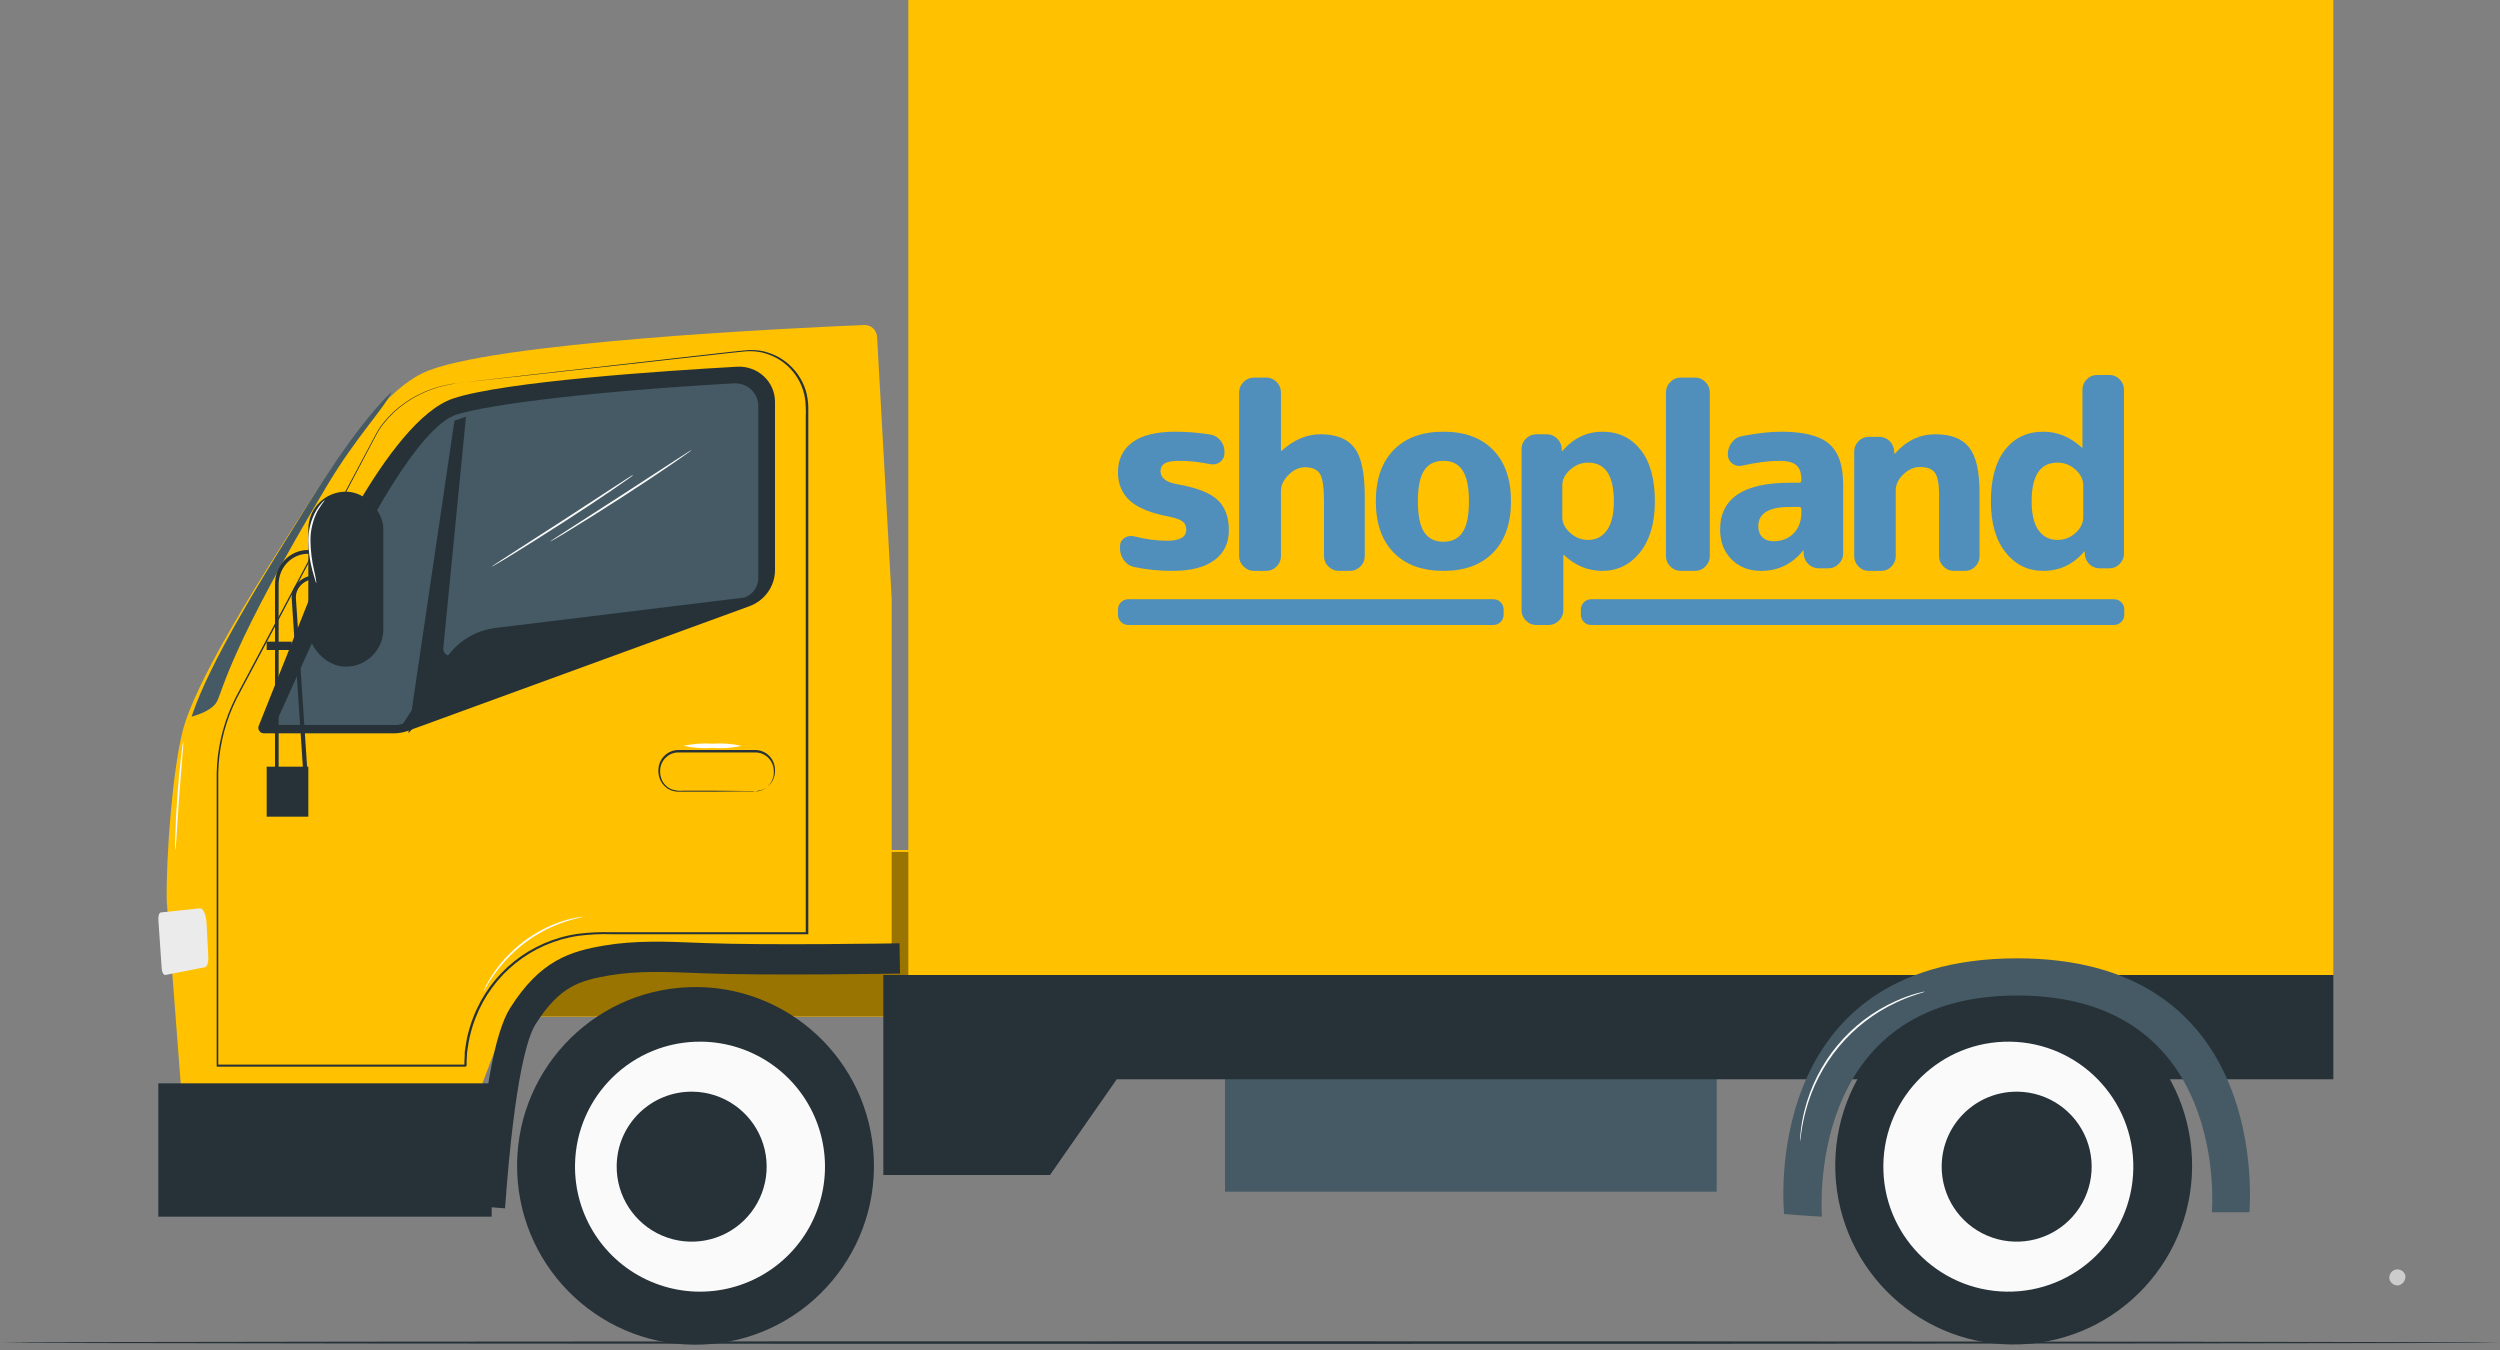 <svg xmlns="http://www.w3.org/2000/svg" width="300" height="162" viewBox="0 0 300 162">
  <rect x="0" y="0" width="300" height="162" fill="#808080" stroke="none"/>
  <g fill="none" transform="translate(0 -1)">
    <path fill="#263238" d="M299.903,162.109 C299.903,162.199 232.832,162.264 150.123,162.264 C67.414,162.264 0.343,162.199 0.343,162.109 C0.343,162.019 67.401,161.953 150.145,161.953 C232.889,161.953 299.903,162.025 299.903,162.109 Z"/>
    <g transform="translate(19 .82)">
      <rect width="198" height="20" x="32" y="102.18" fill="#FFC100"/>
      <rect width="198.584" height="19.724" x="31.219" y="102.416" fill="#000" opacity=".4"/>
      <rect width="59" height="18" x="128" y="125.18" fill="#455A64"/>
      <polygon fill="#263238" points="87 117.18 87 141.18 106.995 141.18 115.009 129.694 261 129.694 261 117.18"/>
      <path fill="#FFC100" d="M86.249,40.593 C86.203,39.778 85.518,39.15 84.707,39.181 C76.826,39.508 39.408,41.234 31.714,44.954 C25.824,47.805 19.372,58.446 14.823,65.613 C11.562,70.75 4.357,82.153 2.9,87.985 C1.666,92.916 0.922,103.171 1.007,108.259 L3.065,135.18 L36.976,135.18 L40.371,126.287 C42.589,120.488 48.127,116.662 54.303,116.663 L88,116.663 L88,71.987 L86.249,40.593 Z"/>
      <path fill="#455A64" d="M28,47.18 C23.424,51.663 18.83,59.283 15.384,64.86 C12.424,69.616 6.153,79.743 4.105,85.848 C4.066,85.96 4.035,86.068 4,86.18 C5.013,85.893 6.572,85.306 7.057,84.319 C7.786,82.827 8.721,77.712 20.275,58.405 C23.786,52.519 27.21,49.076 28,47.18 Z"/>
      <path fill="#263238" d="M69.46,44.186 C60.634,44.679 41.498,45.963 35.384,47.997 C27.419,50.661 18.48,71.308 18.058,72.214 L12.035,87.314 C11.966,87.514 12,87.734 12.126,87.906 C12.252,88.077 12.454,88.179 12.67,88.18 L28.24,88.18 C28.83,88.18 29.415,88.078 29.968,87.878 L70.92,72.929 C72.772,72.252 74,70.521 74,68.586 L74,48.392 C74,47.234 73.514,46.127 72.655,45.332 C71.796,44.536 70.64,44.122 69.46,44.186 L69.46,44.186 Z"/>
      <path fill="#455A64" d="M14,87.175 C14,87.175 19.698,74.516 21.616,70.367 C24.51,64.102 31.27,51.287 35.835,49.907 C40.032,48.66 52.101,47.143 69.088,46.18 L69.249,46.18 C70.768,46.185 71.998,47.404 72,48.909 L72,69.542 C71.997,70.583 71.344,71.514 70.36,71.88 L40.476,75.532 C38.051,75.828 35.88,77.165 34.54,79.188 L29.361,87.011 C29.057,87.123 28.736,87.18 28.412,87.18 L14,87.175 Z"/>
      <path fill="#263238" d="M40,76.88 L30,88.18 L35.534,50.663 L36.918,50.18 L34.193,77.972 C34.167,78.256 34.288,78.533 34.513,78.704 C34.738,78.874 35.034,78.914 35.295,78.808 L40,76.88 Z"/>
      <path fill="#EBEBEB" d="M0.004,110.541 C-0.027,110.066 0.115,109.669 0.33,109.669 L4.998,109.181 C5.381,109.138 5.738,109.961 5.784,110.924 L5.996,114.989 C6.03,115.643 5.857,116.196 5.612,116.244 L0.852,117.176 C0.637,117.22 0.43,116.858 0.4,116.379 L0.004,110.541 Z"/>
      <rect width="40" height="16" y="130.18" fill="#263238"/>
      <ellipse cx="64.462" cy="140.084" fill="#263238" rx="21.412" ry="21.459" transform="rotate(-2.2 64.462 140.084)"/>
      <path fill="#FAFAFA" d="M50.002,139.958 C49.912,146.025 53.486,151.548 59.057,153.952 C64.628,156.356 71.098,155.167 75.451,150.939 C79.803,146.712 81.18,140.279 78.939,134.64 C76.699,129.002 71.282,125.269 65.215,125.181 C56.934,125.062 50.124,131.677 50.002,139.958 Z"/>
      <path fill="#263238" d="M55.001,140.049 C54.948,143.689 57.093,147.002 60.436,148.444 C63.779,149.885 67.661,149.171 70.271,146.634 C72.882,144.098 73.708,140.238 72.363,136.855 C71.018,133.472 67.768,131.233 64.128,131.181 C59.159,131.11 55.073,135.08 55.001,140.049 L55.001,140.049 Z"/>
      <rect width="9" height="21" x="18" y="59.18" fill="#263238" rx="4.5"/>
      <path fill="#263238" d="M14.436,93.18 L14,93.18 L14,70.296 C14.002,68.024 15.771,66.182 17.954,66.18 L19,66.18 L19,66.634 L17.954,66.634 C16.012,66.636 14.438,68.274 14.436,70.296 L14.436,93.18 Z"/>
      <path fill="#263238" d="M17.408,93.18 L16.004,72.005 C15.964,71.273 16.261,70.559 16.826,70.026 C17.391,69.493 18.176,69.187 19,69.18 L19,69.629 C18.313,69.629 17.656,69.881 17.184,70.326 C16.713,70.77 16.469,71.368 16.509,71.978 L17.914,93.157 L17.408,93.18 Z"/>
      <rect width="5" height="6" x="13" y="92.18" fill="#263238"/>
      <rect width="3" height="1" x="13" y="77.18" fill="#263238"/>
      <path fill="#263238" d="M36.05,46.147 L36.583,46.075 L38.153,45.891 L44.235,45.188 L66.912,42.603 C68.12,42.473 69.35,42.312 70.624,42.2 C71.276,42.15 71.931,42.192 72.57,42.325 C73.22,42.478 73.848,42.716 74.435,43.033 C75.648,43.709 76.63,44.732 77.258,45.972 C77.582,46.605 77.801,47.288 77.906,47.992 C77.962,48.348 77.994,48.707 78,49.067 L78,50.147 C78,55.93 78,62.139 78,68.719 C78,81.881 78,96.52 78,112.172 L78,112.288 L54.442,112.288 C53.097,112.244 51.751,112.309 50.417,112.481 C44.811,113.289 40.081,117.072 38.054,122.368 C37.861,122.845 37.698,123.334 37.567,123.832 C37.421,124.325 37.306,124.826 37.222,125.333 L37.106,126.095 L37.052,126.475 L37.03,126.856 L36.994,127.622 L36.994,128.008 L36.994,128.052 C37.092,127.954 36.855,128.205 36.873,128.178 L7,128.178 L7,128.052 C7,121.301 7,114.793 7,108.575 C7,105.466 7,102.43 7,99.468 L7,95.087 C7,94.365 7,93.653 7,92.941 C7.015,92.232 7.065,91.525 7.152,90.822 C7.493,88.112 8.353,85.493 9.684,83.108 C10.915,80.788 12.108,78.548 13.262,76.389 L19.604,64.486 L24.752,54.824 C25.128,54.122 25.489,53.442 25.835,52.785 C26.014,52.463 26.17,52.136 26.358,51.831 C26.543,51.534 26.745,51.246 26.962,50.971 C27.737,50.002 28.651,49.153 29.672,48.449 C31.079,47.492 32.652,46.807 34.31,46.429 C34.88,46.292 35.458,46.198 36.041,46.147 L35.594,46.214 C35.303,46.259 34.874,46.335 34.31,46.465 C32.662,46.855 31.1,47.547 29.704,48.507 C28.691,49.212 27.786,50.062 27.02,51.029 C26.803,51.3 26.605,51.584 26.425,51.88 C26.242,52.176 26.085,52.508 25.906,52.835 L24.828,54.877 L19.725,64.549 C17.811,68.159 15.699,72.142 13.418,76.46 L9.84,83.18 C8.522,85.546 7.673,88.146 7.34,90.835 C7.255,91.533 7.205,92.234 7.192,92.936 C7.192,93.64 7.192,94.361 7.192,95.078 L7.192,99.459 C7.192,102.418 7.192,105.454 7.192,108.566 C7.192,114.784 7.192,121.293 7.192,128.043 L7.081,127.936 L36.838,127.936 C36.869,127.913 36.623,128.151 36.726,128.043 L36.726,127.994 L36.726,127.609 L36.766,126.829 L36.766,126.444 L36.824,126.059 L36.94,125.284 C37.025,124.77 37.142,124.261 37.289,123.761 C37.423,123.255 37.589,122.758 37.786,122.274 C39.845,116.9 44.644,113.062 50.332,112.239 C51.666,112.069 53.012,112.005 54.357,112.047 L77.808,112.047 L77.691,112.159 C77.691,96.525 77.691,81.885 77.691,68.706 C77.691,62.125 77.691,55.917 77.691,50.133 C77.721,49.423 77.691,48.711 77.602,48.006 C77.5,47.317 77.287,46.65 76.971,46.03 C76.364,44.818 75.405,43.819 74.221,43.163 C73.65,42.85 73.039,42.616 72.405,42.469 C71.78,42.337 71.14,42.293 70.504,42.339 C69.238,42.446 67.999,42.608 66.796,42.738 L44.124,45.251 L38.036,45.918 L36.466,46.084 L36.05,46.147 Z"/>
      <path fill="#263238" d="M71.637,95.18 C71.637,95.18 71.757,95.18 71.97,95.128 C72.284,95.071 72.583,94.951 72.849,94.774 C73.269,94.495 73.584,94.081 73.742,93.598 C73.838,93.297 73.877,92.98 73.857,92.665 C73.848,92.315 73.759,91.971 73.596,91.662 C73.218,90.941 72.482,90.485 71.676,90.474 L68.858,90.474 L62.404,90.474 C61.291,90.475 60.357,91.321 60.231,92.44 C60.164,92.953 60.258,93.475 60.5,93.931 C60.74,94.362 61.115,94.7 61.567,94.89 C62.013,95.047 62.488,95.106 62.959,95.063 L64.325,95.063 L66.779,95.063 L70.335,95.098 L71.304,95.098 C71.416,95.095 71.527,95.104 71.637,95.124 C71.527,95.137 71.415,95.144 71.304,95.145 L70.335,95.145 L66.779,95.18 L64.325,95.18 L62.959,95.18 C62.719,95.18 62.489,95.18 62.237,95.18 C61.981,95.16 61.729,95.102 61.49,95.007 C60.996,94.799 60.585,94.432 60.32,93.961 C60.055,93.466 59.951,92.899 60.022,92.341 C60.158,91.112 61.183,90.183 62.404,90.18 L68.858,90.18 L71.676,90.18 C72.956,90.205 73.984,91.256 73.998,92.552 C74.011,92.882 73.964,93.212 73.857,93.525 C73.681,94.026 73.343,94.453 72.896,94.735 C72.618,94.91 72.304,95.021 71.979,95.059 C71.87,95.113 71.755,95.154 71.637,95.18 L71.637,95.18 Z"/>
      <path fill="#FFF" d="M70,89.684 C68.837,89.935 67.669,90.019 66.502,89.934 C65.334,90.019 64.164,89.935 63,89.684 C64.164,89.427 65.334,89.34 66.502,89.424 C67.669,89.34 68.837,89.427 70,89.684 L70,89.684 Z"/>
      <path fill="#263238" d="M41.604,145.18 L38,144.917 C38.942,131.917 40.32,124.141 42.217,121.141 C45.857,115.379 49.475,114.336 53.48,113.65 C57.211,113.011 60.973,113.16 64.613,113.31 L65.514,113.346 C73.029,113.641 88.77,113.378 88.941,113.378 L89,117.008 C88.842,117.008 73.002,117.276 65.388,116.976 L64.487,116.94 C61.031,116.804 57.463,116.654 54.102,117.235 C50.52,117.847 48.137,118.551 45.263,123.097 C44.393,124.454 42.762,129.168 41.604,145.18 Z"/>
      <rect width="171" height="117" x="90" y=".18" fill="#FFC100"/>
      <path fill="#508FBB" d="M6.684 23.505C8.892 23.505 10.573 23.077 11.729 22.222 12.884 21.366 13.462 20.165 13.462 18.619 13.462 17.01 12.992 15.784 12.054 14.938 11.115 14.093 9.47 13.474 7.118 13.082 5.88 12.835 5.261 12.32 5.261 11.536 5.261 11.124 5.431 10.814 5.771 10.608 6.112 10.402 6.705 10.299 7.551 10.299 8.686 10.299 9.923 10.433 11.264 10.701 11.698 10.784 12.085 10.691 12.425 10.423 12.765 10.155 12.936 9.804 12.936 9.371L12.936 9.371 12.936 9.216C12.936 8.701 12.776 8.247 12.456 7.856 12.136 7.464 11.729 7.227 11.234 7.144 9.81 6.918 8.417 6.804 7.056 6.804 4.745 6.804 3.017 7.232 1.872 8.088.727 8.943.155 10.134.155 11.66.155 13.082.634 14.227 1.594 15.093 2.553 15.959 4.147 16.598 6.375 17.01 7.138 17.175 7.659 17.371 7.938 17.598 8.216 17.825 8.355 18.144 8.355 18.557 8.355 19.443 7.592 19.887 6.065 19.887 4.766 19.887 3.445 19.711 2.104 19.361 1.671 19.258 1.279 19.325.928 19.562.578 19.799.402 20.134.402 20.567L.402 20.567.402 20.814C.402 21.351.562 21.83.882 22.253 1.202 22.675 1.609 22.938 2.104 23.041 3.549 23.351 5.075 23.505 6.684 23.505zM17.949 23.505C18.423 23.505 18.836 23.33 19.187 22.979 19.537 22.629 19.713 22.216 19.713 21.742L19.713 21.742 19.713 13.918C19.713 13.237 20.017 12.593 20.626 11.985 21.234 11.376 21.889 11.072 22.591 11.072 23.478 11.072 24.081 11.34 24.401 11.876 24.721 12.412 24.881 13.505 24.881 15.155L24.881 15.155 24.881 21.742C24.881 22.216 25.056 22.629 25.407 22.979 25.758 23.33 26.17 23.505 26.645 23.505L26.645 23.505 28.006 23.505C28.481 23.505 28.894 23.33 29.244 22.979 29.595 22.629 29.77 22.216 29.77 21.742L29.77 21.742 29.77 14.536C29.77 11.753 29.358 9.82 28.532 8.737 27.707 7.655 26.346 7.113 24.448 7.113 22.797 7.113 21.25 7.773 19.806 9.093 19.785 9.113 19.764 9.124 19.744 9.124 19.723 9.124 19.713 9.113 19.713 9.093L19.713 9.093 19.713 2.072C19.713 1.598 19.537 1.186 19.187.835 18.836.485 18.423.309 17.949.309L17.949.309 16.463.309C15.989.309 15.576.485 15.226.835 14.875 1.186 14.699 1.598 14.699 2.072L14.699 2.072 14.699 21.742C14.699 22.216 14.875 22.629 15.226 22.979 15.576 23.33 15.989 23.505 16.463 23.505L16.463 23.505 17.949 23.505zM39.209 6.804C41.767 6.804 43.758 7.536 45.182 9 46.605 10.464 47.317 12.515 47.317 15.155 47.317 17.794 46.605 19.845 45.182 21.309 43.758 22.773 41.767 23.505 39.209 23.505 36.651 23.505 34.66 22.773 33.236 21.309 31.813 19.845 31.101 17.794 31.101 15.155 31.101 12.515 31.813 10.464 33.236 9 34.66 7.536 36.651 6.804 39.209 6.804zM39.209 10.299C38.177 10.299 37.409 10.68 36.903 11.443 36.398 12.206 36.145 13.443 36.145 15.155 36.145 16.866 36.398 18.103 36.903 18.866 37.409 19.629 38.177 20.01 39.209 20.01 40.24 20.01 41.009 19.629 41.514 18.866 42.02 18.103 42.273 16.866 42.273 15.155 42.273 13.443 42.015 12.206 41.499 11.443 41.004 10.68 40.24 10.299 39.209 10.299zM58.272 6.804C60.191 6.804 61.722 7.526 62.867 8.969 64.012 10.412 64.585 12.474 64.585 15.155 64.585 17.753 63.992 19.794 62.805 21.278 61.619 22.763 60.108 23.505 58.272 23.505 56.56 23.505 55.033 22.876 53.692 21.619 53.671 21.598 53.651 21.588 53.63 21.588 53.609 21.588 53.599 21.598 53.599 21.619L53.599 21.619 53.599 28.237 53.591 28.412C53.552 28.813 53.38 29.168 53.073 29.474 52.722 29.825 52.31 30 51.835 30L51.835 30 50.35 30 50.175 29.992C49.773 29.953 49.419 29.781 49.112 29.474 48.761 29.124 48.586 28.711 48.586 28.237L48.586 28.237 48.586 8.876 48.594 8.701C48.632 8.3 48.805 7.946 49.112 7.639 49.462 7.289 49.875 7.113 50.35 7.113L50.35 7.113 51.587 7.113 51.77 7.121C52.187 7.159 52.549 7.326 52.856 7.624 53.207 7.964 53.393 8.381 53.413 8.876L53.413 8.876 53.413 9.124 53.417 9.141C53.421 9.15 53.43 9.155 53.444 9.155L53.444 9.155 53.506 9.093 53.717 8.858C54.994 7.489 56.513 6.804 58.272 6.804zM56.57 10.515C55.765 10.515 55.048 10.799 54.419 11.366 53.79 11.933 53.475 12.557 53.475 13.237L53.475 13.237 53.475 17.072 53.483 17.256C53.535 17.866 53.847 18.428 54.419 18.943 55.048 19.51 55.765 19.794 56.57 19.794 57.519 19.794 58.272 19.407 58.829 18.634 59.386 17.861 59.664 16.701 59.664 15.155 59.664 12.062 58.633 10.515 56.57 10.515zM69.413 23.505C69.887 23.505 70.3 23.33 70.65 22.979 71.001 22.629 71.176 22.216 71.176 21.742L71.176 21.742 71.176 2.072C71.176 1.598 71.001 1.186 70.65.835 70.3.485 69.887.309 69.413.309L69.413.309 67.68.309C67.205.309 66.792.485 66.442.835 66.091 1.186 65.916 1.598 65.916 2.072L65.916 2.072 65.916 21.742C65.916 22.216 66.091 22.629 66.442 22.979 66.792 23.33 67.205 23.505 67.68 23.505L67.68 23.505 69.413 23.505zM79.749 6.804C82.451 6.804 84.365 7.289 85.489 8.258 86.614 9.227 87.176 10.835 87.176 13.082L87.176 13.082 87.176 21.433 87.167 21.608C87.129 22.009 86.957 22.363 86.65 22.67 86.299 23.021 85.886 23.196 85.412 23.196L85.412 23.196 84.267 23.196 84.084 23.188C83.667 23.151 83.305 22.983 82.998 22.686 82.647 22.345 82.462 21.928 82.441 21.433L82.441 21.433 82.441 21.093 82.437 21.076C82.433 21.066 82.424 21.062 82.41 21.062 82.369 21.062 82.348 21.072 82.348 21.093 81.048 22.701 79.367 23.505 77.304 23.505 75.88 23.505 74.71 23.046 73.791 22.129 72.873 21.211 72.414 20.021 72.414 18.557 72.414 14.804 75.199 12.928 80.77 12.928L80.77 12.928 81.884 12.928 81.958 12.923C82.094 12.903 82.162 12.822 82.162 12.68L82.162 12.68 82.162 12.526 82.157 12.317C82.124 11.641 81.925 11.143 81.559 10.825 81.157 10.474 80.481 10.299 79.532 10.299 78.273 10.299 76.767 10.495 75.014 10.887 74.581 10.969 74.194 10.876 73.853 10.608 73.513 10.34 73.343 9.99 73.343 9.557L73.343 9.557 73.343 9.495 73.35 9.304C73.385 8.863 73.543 8.457 73.822 8.088 74.142 7.665 74.55 7.412 75.045 7.33 76.86 6.979 78.428 6.804 79.749 6.804zM81.884 15.835L80.77 15.835 80.514 15.838C78.168 15.889 76.994 16.662 76.994 18.155 76.994 18.711 77.159 19.149 77.49 19.469 77.82 19.789 78.263 19.948 78.82 19.948 79.81 19.948 80.615 19.634 81.234 19.005 81.853 18.376 82.162 17.536 82.162 16.485L82.162 16.485 82.162 16.113 82.157 16.04C82.134 15.903 82.043 15.835 81.884 15.835L81.884 15.835zM91.756 23.505C92.23 23.505 92.638 23.33 92.978 22.979 93.319 22.629 93.489 22.216 93.489 21.742L93.489 21.742 93.489 13.825C93.489 13.144 93.793 12.51 94.402 11.923 95.01 11.335 95.676 11.041 96.398 11.041 97.264 11.041 97.862 11.273 98.193 11.737 98.523 12.201 98.688 13.052 98.688 14.289L98.688 14.289 98.688 21.742C98.688 22.216 98.863 22.629 99.214 22.979 99.565 23.33 99.977 23.505 100.452 23.505L100.452 23.505 101.813 23.505C102.288 23.505 102.695 23.33 103.036 22.979 103.376 22.629 103.546 22.216 103.546 21.742L103.546 21.742 103.546 14.134C103.546 11.577 103.134 9.768 102.308 8.706 101.483 7.644 100.132 7.113 98.254 7.113 96.377 7.113 94.768 7.876 93.427 9.402L93.427 9.402 93.365 9.464C93.344 9.464 93.334 9.454 93.334 9.433L93.334 9.433 93.303 9.186C93.282 8.691 93.102 8.273 92.762 7.933 92.421 7.593 92.003 7.423 91.508 7.423L91.508 7.423 90.239 7.423C89.765 7.423 89.357 7.598 89.017 7.948 88.677 8.299 88.506 8.711 88.506 9.186L88.506 9.186 88.506 21.742C88.506 22.216 88.677 22.629 89.017 22.979 89.357 23.33 89.765 23.505 90.239 23.505L90.239 23.505 91.756 23.505zM119.143 0L119.318.008C119.719.047 120.068.219 120.366.526 120.706.876 120.876 1.289 120.876 1.763L120.876 1.763 120.876 21.433 120.868 21.608C120.831 22.009 120.663 22.363 120.366 22.67 120.025 23.021 119.618 23.196 119.143 23.196L119.143 23.196 117.967 23.196 117.785 23.188C117.369 23.151 117.012 22.983 116.714 22.686 116.374 22.345 116.193 21.928 116.172 21.433L116.172 21.433 116.172 21.186 116.169 21.168C116.164 21.159 116.155 21.155 116.141 21.155L116.141 21.155 116.08 21.216 115.882 21.44C114.616 22.817 113.052 23.505 111.19 23.505 109.354 23.505 107.848 22.768 106.672 21.294 105.496 19.82 104.908 17.773 104.908 15.155 104.908 12.474 105.475 10.412 106.61 8.969 107.745 7.526 109.271 6.804 111.19 6.804 112.882 6.804 114.419 7.433 115.801 8.691 115.822 8.711 115.842 8.722 115.863 8.722 115.884 8.722 115.894 8.711 115.894 8.691L115.894 8.691 115.894 1.763 115.902 1.588C115.939 1.187 116.107.832 116.404.526 116.745.175 117.152 0 117.627 0L117.627 0 119.143 0zM112.892 10.515C110.829 10.515 109.797 12.062 109.797 15.155 109.797 16.722 110.076 17.887 110.633 18.649 111.19 19.412 111.943 19.794 112.892 19.794 113.717 19.794 114.439 19.515 115.058 18.959 115.677 18.402 115.987 17.773 115.987 17.072L115.987 17.072 115.987 13.237 115.979 13.048C115.928 12.422 115.621 11.857 115.058 11.351 114.439 10.794 113.717 10.515 112.892 10.515zM1.393 26.907L45.2 26.907C45.884 26.907 46.438 27.461 46.438 28.144L46.438 28.763C46.438 29.446 45.884 30 45.2 30L1.393 30C.709 30 .155 29.446.155 28.763L.155 28.144C.155 27.461.709 26.907 1.393 26.907zM56.941 26.907L119.676 26.907C120.36 26.907 120.914 27.461 120.914 28.144L120.914 28.763C120.914 29.446 120.36 30 119.676 30L56.941 30C56.258 30 55.703 29.446 55.703 28.763L55.703 28.144C55.703 27.461 56.258 26.907 56.941 26.907z" transform="translate(115 45.18)"/>
      <path fill="#FAFAFA" d="M64,54.18 C64,54.18 63.948,54.232 63.84,54.315 L63.363,54.661 C62.93,54.963 62.337,55.383 61.583,55.903 C60.072,56.935 57.967,58.344 55.619,59.861 C53.272,61.379 51.128,62.722 49.555,63.68 C48.776,64.156 48.139,64.554 47.697,64.799 L47.186,65.088 C47.128,65.126 47.065,65.157 47,65.18 C47,65.18 47.052,65.127 47.16,65.053 L47.65,64.721 L49.473,63.544 L55.489,59.669 L61.484,55.767 L63.307,54.591 L63.809,54.276 C63.869,54.237 63.933,54.205 64,54.18 Z M57,57.18 C57,57.18 56.948,57.232 56.84,57.316 L56.363,57.662 C55.93,57.96 55.337,58.385 54.579,58.903 C53.067,59.942 50.962,61.349 48.619,62.849 C46.276,64.348 44.128,65.72 42.555,66.68 C41.776,67.158 41.139,67.557 40.697,67.798 L40.186,68.092 C40.129,68.131 40.066,68.16 40,68.18 C40.049,68.131 40.102,68.089 40.16,68.053 L40.65,67.724 L42.469,66.54 L48.489,62.66 L54.484,58.749 L56.307,57.566 L56.805,57.254 C56.867,57.221 56.932,57.196 57,57.18 L57,57.18 Z M18.975,70.18 C18.898,70.059 18.845,69.926 18.819,69.789 C18.739,69.536 18.628,69.164 18.503,68.702 C18.172,67.497 18.004,66.261 18,65.02 C17.993,63.767 18.32,62.53 18.955,61.409 C19.153,61.073 19.393,60.758 19.668,60.468 C19.761,60.357 19.873,60.26 20,60.18 C19.679,60.6 19.384,61.036 19.116,61.484 C18.543,62.599 18.25,63.809 18.256,65.033 C18.272,66.259 18.421,67.48 18.704,68.68 C18.829,69.175 18.92,69.675 18.975,70.18 L18.975,70.18 Z M2.012,102.18 C1.996,102.016 1.996,101.85 2.012,101.686 C2.012,101.353 2.012,100.873 2.037,100.301 C2.071,99.114 2.152,97.476 2.285,95.684 C2.417,93.893 2.575,92.25 2.711,91.068 C2.779,90.477 2.839,90.002 2.886,89.683 C2.902,89.512 2.935,89.343 2.984,89.18 C3.005,89.351 3.005,89.525 2.984,89.697 L2.873,91.082 C2.779,92.319 2.651,93.921 2.511,95.698 C2.37,97.476 2.285,99.073 2.203,100.315 C2.165,100.869 2.131,101.335 2.105,101.7 C2.092,101.863 2.061,102.025 2.012,102.18 L2.012,102.18 Z M51,110.18 C51,110.229 50.146,110.351 48.822,110.788 C48.048,111.045 47.292,111.357 46.56,111.722 C44.768,112.628 43.147,113.849 41.771,115.329 C41.209,115.929 40.69,116.569 40.217,117.245 C39.416,118.404 39.04,119.202 39,119.179 C39.066,118.983 39.149,118.793 39.248,118.611 C39.347,118.391 39.459,118.177 39.584,117.971 C39.726,117.727 39.881,117.443 40.084,117.15 C40.543,116.453 41.055,115.794 41.616,115.18 C42.311,114.429 43.068,113.74 43.878,113.12 C44.695,112.515 45.563,111.986 46.472,111.537 C47.214,111.174 47.984,110.872 48.774,110.635 C49.105,110.522 49.42,110.459 49.69,110.392 C49.922,110.334 50.157,110.289 50.394,110.256 C50.593,110.211 50.796,110.185 51,110.18 Z"/>
      <ellipse cx="222.641" cy="140.06" fill="#263238" rx="21.412" ry="21.459" transform="rotate(-2.29 222.641 140.06)"/>
      <path fill="#FAFAFA" d="M207.002,139.963 C206.882,148.246 213.499,155.058 221.782,155.178 C230.065,155.298 236.877,148.682 236.998,140.399 C237.119,132.116 230.503,125.303 222.22,125.181 C213.936,125.062 207.124,131.679 207.002,139.963 L207.002,139.963 Z"/>
      <path fill="#263238" d="M214.001,140.049 C213.948,143.689 216.093,147.002 219.436,148.444 C222.779,149.885 226.661,149.171 229.271,146.634 C231.882,144.098 232.708,140.238 231.363,136.855 C230.018,133.472 226.768,131.233 223.128,131.181 C218.159,131.11 214.073,135.08 214.001,140.049 L214.001,140.049 Z"/>
      <path fill="#455A64" d="M195.095,145.864 C195.095,145.864 191.863,115.18 223.064,115.18 C251.848,115.18 251.21,141.568 250.936,145.652 L246.423,145.652 C246.423,145.652 248.722,119.643 223.064,119.643 C197.407,119.643 199.639,146.18 199.639,146.18 C199.639,146.18 197.743,146.085 195.095,145.864 Z"/>
      <path fill="#FAFAFA" d="M212,119.181 C211.925,119.22 211.845,119.249 211.762,119.268 C211.602,119.325 211.363,119.382 211.069,119.487 C210.222,119.759 209.394,120.084 208.588,120.462 C203.186,122.963 199.178,127.775 197.666,133.577 C197.437,134.44 197.262,135.316 197.142,136.2 C197.094,136.515 197.077,136.76 197.051,136.926 C197.044,137.012 197.029,137.097 197.008,137.18 C196.997,137.096 196.997,137.01 197.008,136.926 C197.008,136.756 197.008,136.489 197.06,136.192 C197.146,135.292 197.299,134.401 197.519,133.525 C198.957,127.629 203.024,122.741 208.527,120.291 C209.344,119.923 210.186,119.616 211.047,119.373 C211.35,119.286 211.593,119.238 211.753,119.198 C211.835,119.183 211.917,119.177 212,119.181 L212,119.181 Z"/>
    </g>
    <path fill="#FFF" d="M1.442,0.948 C0.936,1.072 0.609,1.563 0.692,2.078 C0.811,2.584 1.298,2.914 1.812,2.838 C2.346,2.696 2.687,2.174 2.602,1.628 C2.439,1.101 1.879,0.805 1.352,0.968" opacity=".6" transform="translate(286.038 152.402)"/>
  </g>
</svg>
